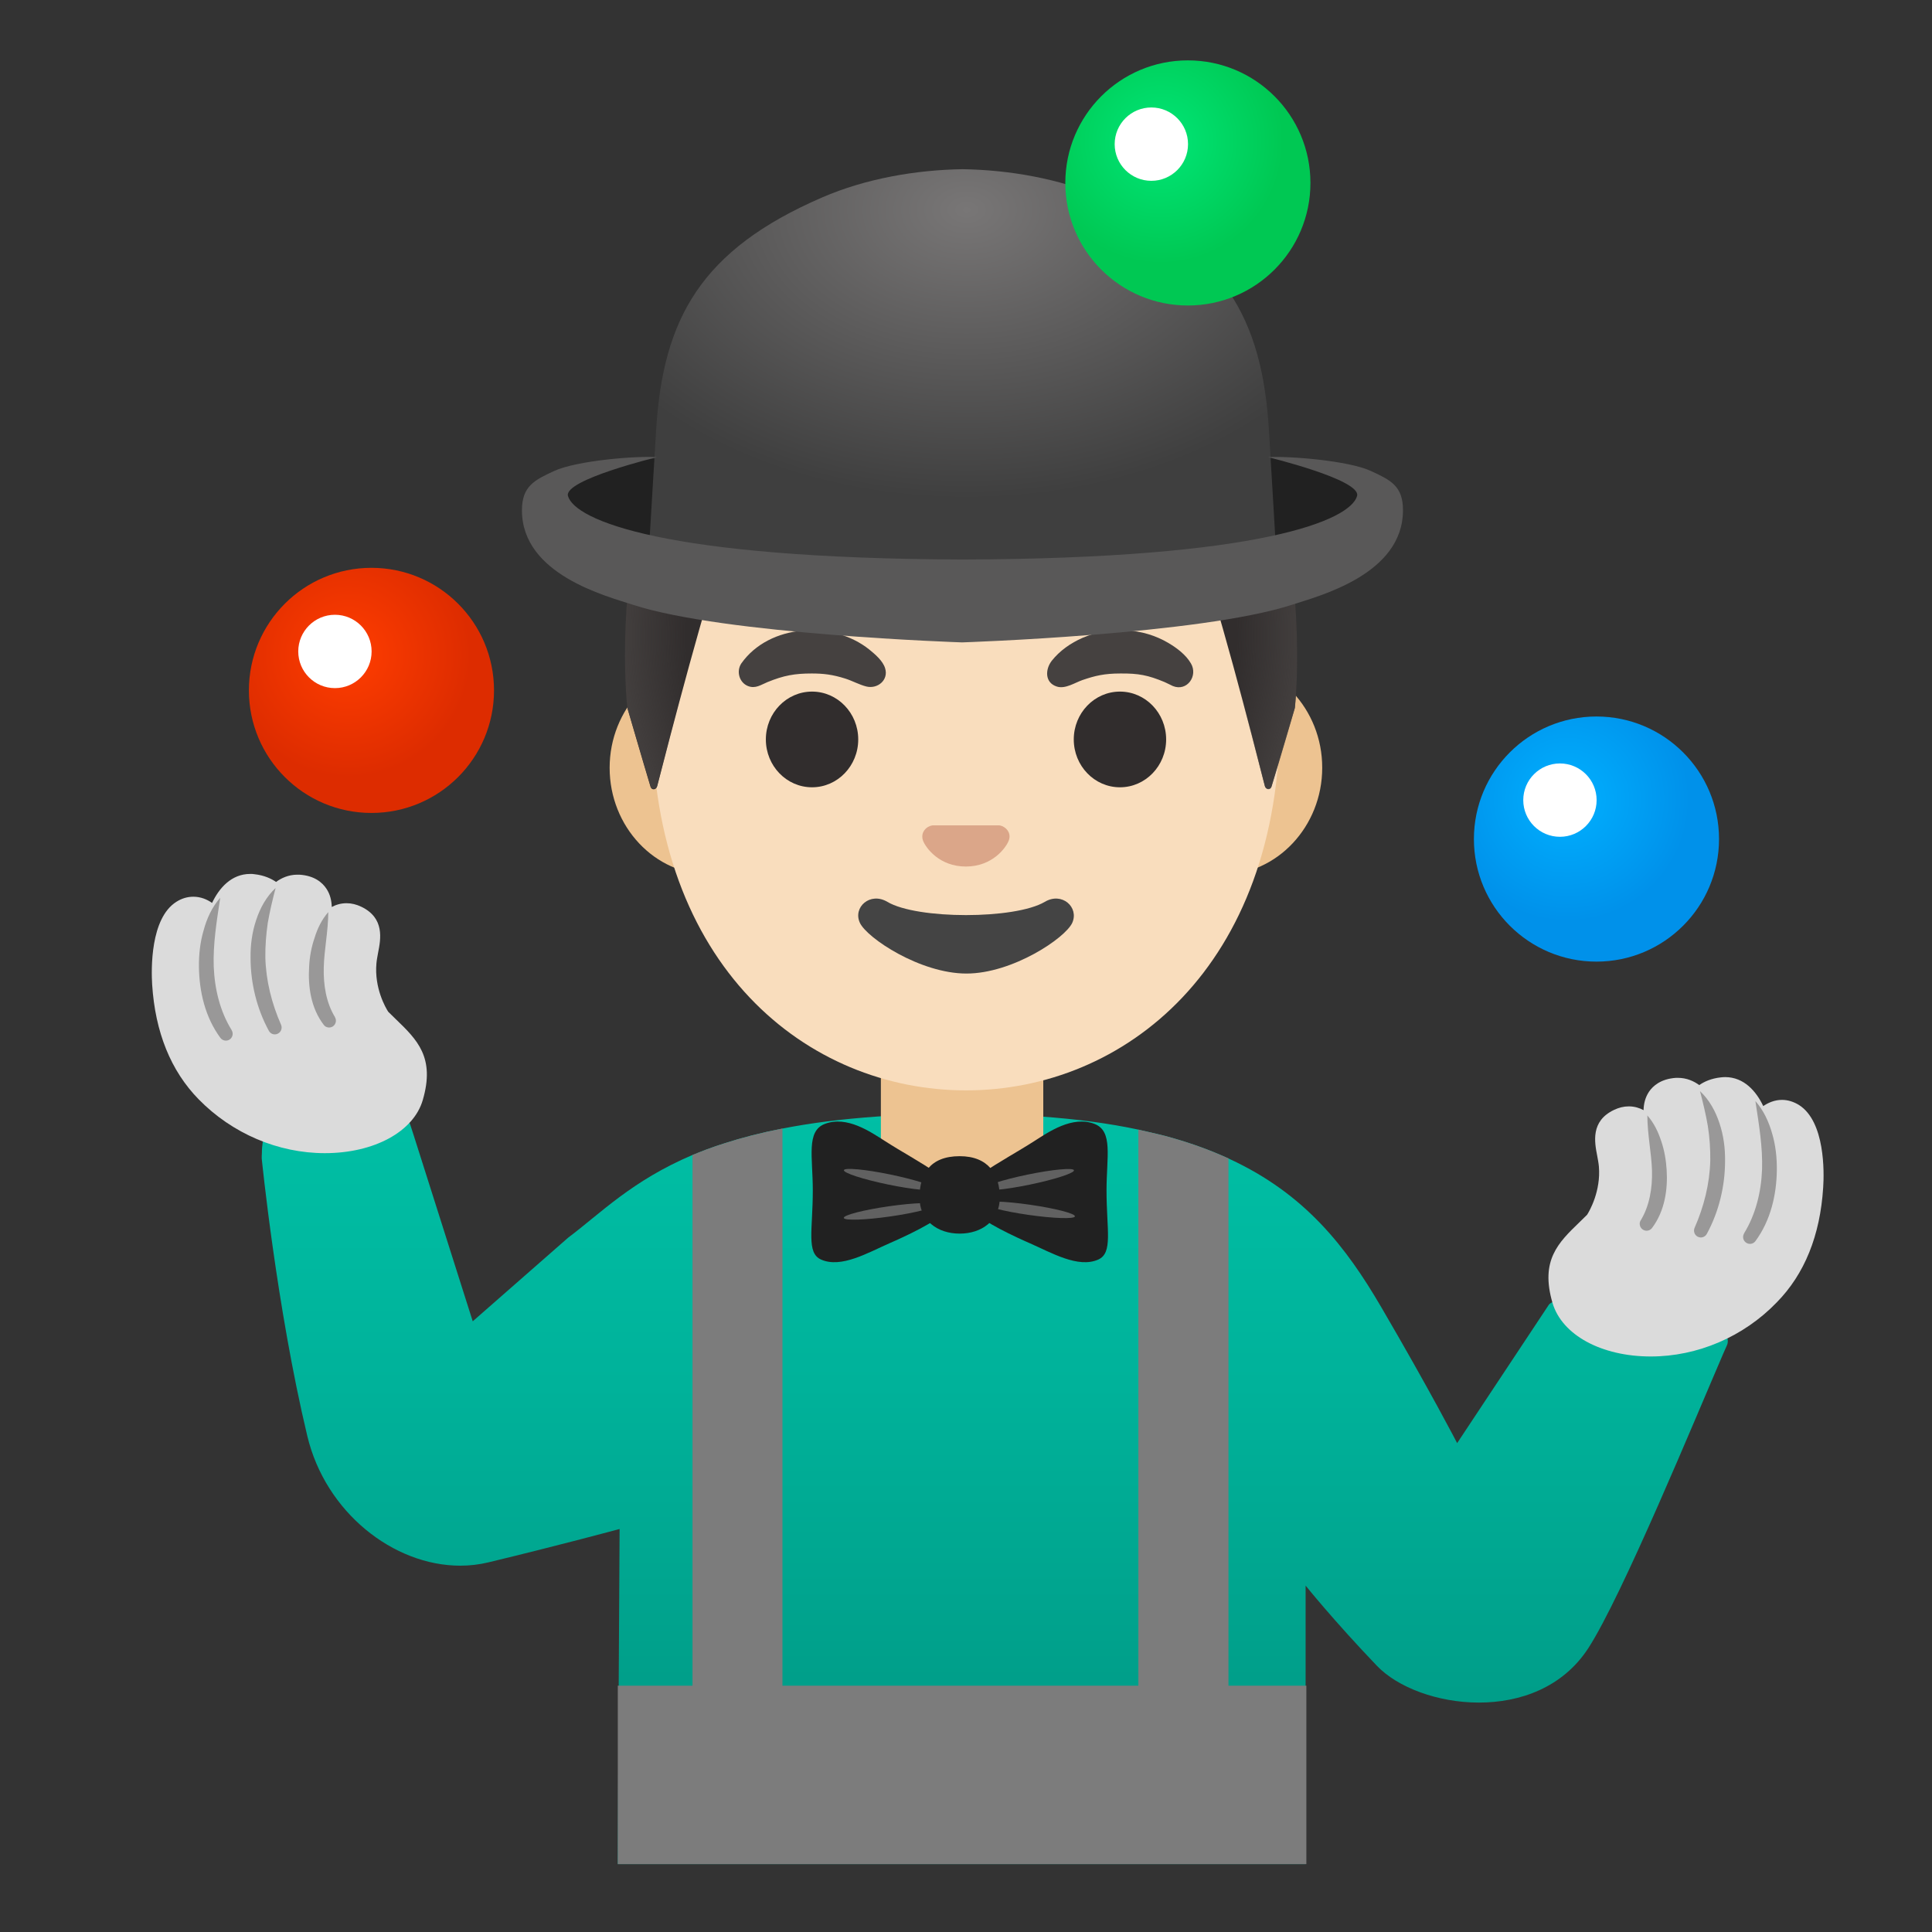 <?xml version="1.0" encoding="utf-8"?>
<!-- Generator: Adobe Illustrator 24.0.3, SVG Export Plug-In . SVG Version: 6.00 Build 0)  -->
<svg version="1.1" id="Layer_1" xmlns="http://www.w3.org/2000/svg" xmlns:xlink="http://www.w3.org/1999/xlink" x="0px" y="0px"
	 viewBox="0 0 128 128" style="enable-background:new 0 0 128 128;" xml:space="preserve">
<rect x="0" y="0" width="128" height="128" fill="#333333" stroke="none"/>
<linearGradient id="shirt_1_" gradientUnits="userSpaceOnUse" x1="65.907" y1="54.435" x2="65.907" y2="15.703" gradientTransform="matrix(1 0 0 -1 0 128)">
	<stop  offset="0" style="stop-color:#00BFA5"/>
	<stop  offset="0.47" style="stop-color:#00B29A"/>
	<stop  offset="1" style="stop-color:#009E89"/>
</linearGradient>
<path id="shirt" style="fill:url(#shirt_1_);" d="M114.41,89.14c-0.06,0.14-0.13,0.3-0.21,0.47c-1.84,4.26-6.73,16.14-8.98,19.6
	c-1.69,2.59-4.5,3.59-7.24,3.59s-5.39-1.01-6.75-2.43c-2.88-3.01-4.73-5.32-4.73-5.32v18.45H40.93l0.06-11.82l0.06-10.38
	c0,0-4.03,1.09-8.69,2.21c-0.62,0.15-1.24,0.22-1.87,0.22c-4.42,0-8.92-3.53-10.13-8.59c-2.04-8.54-3.02-18.39-3.02-18.39
	c0-0.12,0-0.23,0.01-0.34c0-0.31,0.03-0.56,0.06-0.78c0.05-0.32,0.13-0.55,0.23-0.73c0.33-0.59,0.91-0.53,1.6-0.74l4.83-1.12
	c0.46-0.14,0.93-0.37,1.39-0.37c0.45,0,0.9,0.22,1.32,0.96c0.12,0.21,0.24,0.46,0.35,0.76c0.02,0.04,0.03,0.08,0.05,0.12l0.22,0.68
	l3.92,12.35L37.64,82c2.16-1.62,4.22-3.77,8.24-5.48c0.02-0.01,0.05-0.02,0.08-0.03c0.09-0.03,0.18-0.07,0.27-0.11
	c0.37-0.15,0.77-0.3,1.18-0.44c0.19-0.06,0.38-0.13,0.58-0.19c1.14-0.37,2.41-0.7,3.85-0.98c1.82-0.36,3.91-0.63,6.32-0.8
	c0.16-0.01,0.33-0.02,0.49-0.03s0.32-0.02,0.49-0.02c1.38-0.08,2.85-0.12,4.44-0.12h0.26c1.43,0,2.78,0.04,4.06,0.1
	c0.17,0.01,0.34,0.02,0.5,0.03c0.18,0.01,0.35,0.02,0.52,0.04c2.43,0.17,4.58,0.46,6.5,0.87c0.03,0.01,0.05,0.01,0.08,0.02
	l1.13,0.26c0.39,0.09,0.77,0.19,1.14,0.3c1.25,0.36,2.39,0.78,3.42,1.24c0.07,0.03,0.14,0.06,0.2,0.09
	c0.03,0.01,0.05,0.03,0.08,0.04c4.99,2.31,7.7,5.8,10.04,9.81c3.22,5.51,5.03,9.01,5.03,9.01l5.74-8.66l0.35-0.53
	c0.05-0.05,0.12-0.1,0.21-0.15c0.18-0.1,0.42-0.19,0.71-0.28c0.97-0.28,2.41-0.47,3.31-0.47c0.26,0,0.48,0.02,0.62,0.05l5.38,1.5
	c0.43,0.11,0.95,0.48,1.28,0.92c0.16,0.22,0.27,0.45,0.31,0.67C114.49,88.83,114.48,88.99,114.41,89.14z"/>
<path id="neck" style="fill:#EDC391;" d="M58.36,69.88v5.91c0,0.07,0,0.14,0.01,0.21c0.02,0.61,0.16,1.2,0.4,1.73
	c0.12,0.27,0.27,0.53,0.44,0.78c0.32,0.47,0.73,0.89,1.2,1.21c0.25,0.18,0.51,0.34,0.79,0.46c0.02,0.01,0.04,0.02,0.07,0.03
	c0.38,0.18,0.8,0.3,1.23,0.36c0.24,0.04,0.5,0.06,0.75,0.06h0.98c0.28,0,0.56-0.02,0.83-0.07c0.44-0.07,0.85-0.2,1.24-0.39
	c0.01-0.01,0.01-0.01,0.01-0.01h0.01c0.27-0.12,0.52-0.27,0.76-0.45c0.46-0.32,0.87-0.73,1.19-1.19c0.17-0.25,0.31-0.5,0.44-0.78
	c0.23-0.54,0.38-1.13,0.4-1.75c0.01-0.06,0.01-0.13,0.01-0.2v-5.91C69.12,69.88,58.36,69.88,58.36,69.88z"/>
<g id="tie">
	<path style="fill:#212121;" d="M65.04,77.76c1.21-0.83,2.35-1.43,3.5-2.17c0.93-0.59,2.5-1.69,3.97-1.13
		c1.25,0.48,0.8,2.18,0.8,4.41c0,2.62,0.44,4.14-0.55,4.58c-1.33,0.59-3.09-0.45-4.55-1.09C67.38,82,65,80.91,64.6,80.28
		C64.19,79.65,64.21,78.17,65.04,77.76L65.04,77.76z"/>
	
		<ellipse transform="matrix(0.979 -0.202 0.202 0.979 -14.406 15.421)" style="fill:#616161;" cx="68.2" cy="78.15" rx="3.07" ry="0.34"/>
	
		<ellipse transform="matrix(0.142 -0.99 0.99 0.142 -20.905 136.281)" style="fill:#616161;" cx="68.2" cy="80.21" rx="0.34" ry="3.06"/>
	<path style="fill:#212121;" d="M62.12,77.76c-1.21-0.83-2.35-1.43-3.5-2.17c-0.93-0.59-2.5-1.69-3.97-1.13
		c-1.25,0.48-0.8,2.18-0.8,4.41c0,2.62-0.44,4.14,0.55,4.58c1.33,0.59,3.09-0.45,4.55-1.09c0.83-0.36,3.22-1.45,3.62-2.08
		S62.95,78.17,62.12,77.76L62.12,77.76z"/>
	
		<ellipse transform="matrix(0.202 -0.979 0.979 0.202 -29.513 120.08)" style="fill:#616161;" cx="58.96" cy="78.16" rx="0.34" ry="3.07"/>
	
		<ellipse transform="matrix(0.99 -0.142 0.142 0.99 -10.828 9.221)" style="fill:#616161;" cx="58.96" cy="80.21" rx="3.06" ry="0.34"/>
	<path style="fill:#212121;" d="M66.24,79.34c0,1.52-1.19,2.39-2.66,2.39s-2.66-0.87-2.66-2.39s0.67-2.74,2.66-2.74
		C65.5,76.6,66.24,77.83,66.24,79.34z"/>
</g>
<g id="glove_1_">
	<path style="fill:#DBDBDB;" d="M21.52,76.4c-3.09,0-6.14-1.3-8.36-3.57c-1.84-1.88-2.88-4.44-3.08-7.61c-0.06-1-0.13-4.37,1.6-5.47
		c0.36-0.23,0.74-0.34,1.13-0.34c0.49,0,0.91,0.18,1.24,0.41c0.46-0.97,1.27-1.92,2.53-1.92c0.09,0,0.19,0,0.29,0.02
		c0.63,0.07,1.1,0.29,1.42,0.51c0.34-0.25,0.82-0.48,1.41-0.48h0.13c1.01,0.06,1.53,0.53,1.79,0.92c0.26,0.38,0.35,0.82,0.36,1.22
		c0.26-0.14,0.59-0.25,0.98-0.25c0.33,0,0.66,0.08,0.99,0.24c1.54,0.75,1.28,2.13,1.1,3.04c-0.04,0.23-0.09,0.47-0.11,0.7
		c-0.15,1.64,0.61,2.95,0.78,3.21c0.17,0.17,0.34,0.33,0.5,0.49c1.41,1.36,2.62,2.53,1.79,5.36C27.4,74.98,24.78,76.4,21.52,76.4z"
		/>
	<g>
		<path style="fill:#999898;" d="M21.75,60.43c-0.01,1.31-0.27,2.47-0.3,3.66c-0.03,1.17,0.16,2.34,0.74,3.29l0,0.01
			c0.13,0.21,0.06,0.49-0.15,0.62c-0.2,0.12-0.46,0.07-0.59-0.11c-0.86-1.12-1.05-2.56-0.97-3.85c0.03-0.65,0.15-1.3,0.36-1.91
			C21.03,61.52,21.31,60.93,21.75,60.43z"/>
	</g>
	<g>
		<path style="fill:#999898;" d="M18.26,58.83c-0.21,0.81-0.39,1.56-0.52,2.32c-0.11,0.76-0.17,1.52-0.16,2.29
			c0.04,1.53,0.42,3.04,1.04,4.45c0.1,0.23,0,0.5-0.23,0.6c-0.22,0.1-0.47,0.01-0.58-0.2c-0.8-1.47-1.21-3.16-1.21-4.84
			c-0.01-0.84,0.1-1.69,0.37-2.49C17.23,60.16,17.65,59.4,18.26,58.83z"/>
	</g>
	<g>
		<path style="fill:#999898;" d="M14.59,59.48c-0.24,1.6-0.48,3.05-0.43,4.56c0.06,1.49,0.42,2.97,1.19,4.21l0,0.01
			c0.13,0.21,0.06,0.49-0.15,0.62c-0.2,0.12-0.46,0.07-0.6-0.12c-1.01-1.37-1.4-3.07-1.42-4.7c-0.01-0.82,0.08-1.64,0.31-2.42
			C13.7,60.85,14.05,60.09,14.59,59.48z"/>
	</g>
</g>
<g id="glove">
	<path style="fill:#DBDBDB;" d="M109.37,89.87c-3.27,0-5.88-1.42-6.51-3.54c-0.83-2.83,0.38-4,1.79-5.36
		c0.16-0.16,0.33-0.32,0.5-0.49c0.16-0.25,0.92-1.57,0.78-3.2c-0.02-0.23-0.07-0.47-0.11-0.7c-0.18-0.92-0.44-2.3,1.1-3.04
		c0.33-0.16,0.66-0.24,0.99-0.24c0.39,0,0.72,0.11,0.98,0.25c0.01-0.4,0.1-0.83,0.36-1.22c0.26-0.38,0.77-0.85,1.79-0.92h0.13
		c0.59,0,1.07,0.23,1.41,0.48c0.33-0.23,0.79-0.44,1.42-0.51c0.1-0.01,0.2-0.02,0.29-0.02c1.26,0,2.07,0.95,2.53,1.92
		c0.34-0.23,0.76-0.41,1.24-0.41c0.39,0,0.77,0.12,1.13,0.34c1.73,1.1,1.67,4.46,1.6,5.47c-0.2,3.17-1.23,5.73-3.08,7.61
		C115.51,88.57,112.46,89.87,109.37,89.87z"/>
	<g>
		<path style="fill:#999898;" d="M109.14,73.9c0.44,0.5,0.72,1.09,0.92,1.7c0.21,0.61,0.32,1.26,0.36,1.91
			c0.08,1.29-0.12,2.72-0.97,3.85c-0.15,0.2-0.44,0.24-0.64,0.08c-0.18-0.14-0.23-0.4-0.11-0.59l0.01-0.01
			c0.57-0.95,0.77-2.11,0.74-3.29C109.41,76.37,109.15,75.21,109.14,73.9z"/>
	</g>
	<g>
		<path style="fill:#999898;" d="M112.63,72.29c0.61,0.57,1.03,1.33,1.29,2.13c0.27,0.8,0.38,1.65,0.37,2.49
			c0,1.68-0.41,3.37-1.21,4.84c-0.12,0.22-0.39,0.3-0.61,0.18c-0.21-0.11-0.29-0.37-0.2-0.58c0.62-1.41,1-2.92,1.04-4.45
			c0.01-0.76-0.04-1.53-0.16-2.29C113.02,73.85,112.84,73.1,112.63,72.29z"/>
	</g>
	<g>
		<path style="fill:#999898;" d="M116.3,72.95c0.54,0.61,0.89,1.37,1.11,2.15c0.23,0.78,0.32,1.61,0.31,2.43
			c-0.02,1.63-0.41,3.33-1.42,4.7c-0.15,0.2-0.43,0.24-0.63,0.09c-0.19-0.14-0.24-0.4-0.12-0.6l0-0.01
			c0.76-1.24,1.13-2.71,1.19-4.21C116.79,76,116.54,74.54,116.3,72.95z"/>
	</g>
</g>
<g id="bal_2_">
	
		<radialGradient id="SVGID_1_" cx="23.095" cy="41.392" r="8.118" gradientTransform="matrix(1 0 0 1 0 2)" gradientUnits="userSpaceOnUse">
		<stop  offset="7.900000e-03" style="stop-color:#FF3D00"/>
		<stop  offset="0.999" style="stop-color:#DD2C00"/>
	</radialGradient>
	<circle style="fill:url(#SVGID_1_);" cx="24.61" cy="45.74" r="8.12"/>
	<circle style="fill:#FFFFFF;" cx="22.19" cy="43.16" r="2.43"/>
</g>
<g id="face">
	<path id="ears_1_" style="fill:#EDC391;" d="M80.96,43.79H47.04c-3.65,0-6.65,3.19-6.65,7.08c0,3.9,2.99,7.08,6.65,7.08h33.91
		c3.65,0,6.65-3.19,6.65-7.08C87.61,46.98,84.61,43.79,80.96,43.79z"/>
	<path id="head_1_" style="fill:#F9DDBD;" d="M64,19.37c-10.8,0-20.8,11.55-20.8,28.17c0,16.53,10.31,24.7,20.8,24.7
		s20.8-8.17,20.8-24.71C84.8,30.92,74.8,19.37,64,19.37z"/>
	<g id="eyes_1_">
		<ellipse style="fill:#312D2D;" cx="53.8" cy="48.99" rx="3.06" ry="3.17"/>
		<ellipse style="fill:#312D2D;" cx="74.2" cy="48.99" rx="3.06" ry="3.17"/>
	</g>
	<path id="nose_1_" style="fill:#DBA689;" d="M66.39,54.73c-0.07-0.03-0.13-0.04-0.2-0.05h-4.39c-0.07,0.01-0.14,0.03-0.2,0.05
		c-0.4,0.16-0.61,0.57-0.43,1.01c0.19,0.44,1.06,1.67,2.82,1.67c1.76,0,2.64-1.24,2.82-1.67C67.01,55.31,66.79,54.9,66.39,54.73z"/>
	<path id="mouth_1_" style="fill:#444444;" d="M69.22,59.75c-1.98,1.17-8.46,1.17-10.43,0c-1.14-0.68-2.3,0.36-1.82,1.39
		c0.47,1.01,4,3.36,7.06,3.36c3.05,0,6.55-2.35,7.01-3.36C71.5,60.11,70.36,59.07,69.22,59.75z"/>
</g>
<g id="hairGroup">
	<path id="hair_7_" style="fill:#312D2D;" d="M63.69,16.24L63.69,16.24C63.69,16.24,63.68,16.24,63.69,16.24c-0.01,0-0.01,0-0.02,0
		l0,0c-25.49,0.14-22.1,30.67-22.1,30.67s1.04,3.6,1.53,5.22c0.07,0.24,0.38,0.21,0.44-0.04c0.76-2.95,3.38-13.06,4.56-16.02
		c0.69-1.72,2.41-2.72,4.11-2.39c2.61,0.5,6.79,1.12,11.42,1.12c0.02,0,0.03,0,0.05,0s0.03,0,0.05,0c4.63,0,8.81-0.62,11.42-1.12
		c1.7-0.33,3.42,0.67,4.11,2.39c1.18,2.95,3.78,13,4.54,15.99c0.06,0.25,0.37,0.27,0.44,0.03l1.54-5.19
		C85.79,46.91,89.18,16.38,63.69,16.24z"/>
	
		<radialGradient id="hairHighlights_1_" cx="63.677" cy="85.922" r="22.941" gradientTransform="matrix(1 0 0 -1.128 0 139.014)" gradientUnits="userSpaceOnUse">
		<stop  offset="0.794" style="stop-color:#454140;stop-opacity:0"/>
		<stop  offset="1" style="stop-color:#454140"/>
	</radialGradient>
	<path id="hairHighlights" style="fill:url(#hairHighlights_1_);" d="M85.79,46.91c0,0,3.39-30.53-22.1-30.67l0,0c0,0-0.01,0-0.01,0
		h0c0,0-0.01,0-0.01,0l0,0c-0.4,0-0.78,0.01-1.17,0.03c-0.76,0.03-1.49,0.09-2.2,0.17c-0.01,0-0.01,0-0.02,0
		c-0.05,0.01-0.1,0.01-0.15,0.02c-21.67,2.72-18.57,30.44-18.57,30.44l1.54,5.19c0.07,0.23,0.38,0.21,0.44-0.03
		c0.76-2.98,3.37-13.04,4.55-16c0.69-1.72,2.41-2.72,4.11-2.39c2.61,0.5,6.79,1.12,11.42,1.12c0.02,0,0.03,0,0.05,0s0.03,0,0.05,0
		c4.63,0,8.81-0.62,11.42-1.12c1.7-0.33,3.42,0.67,4.11,2.39c1.18,2.97,3.8,13.09,4.55,16.03c0.06,0.24,0.37,0.27,0.44,0.04
		C84.74,50.53,85.79,46.91,85.79,46.91z"/>
</g>
<g id="eyebrows_1_">
	<path style="fill:#454140;" d="M49.11,43.96c1.85-2.63,6.07-2.87,8.49-0.92c0.38,0.31,0.89,0.74,1.04,1.23
		c0.25,0.79-0.51,1.4-1.25,1.21c-0.47-0.12-0.91-0.37-1.38-0.52c-0.85-0.27-1.46-0.34-2.23-0.34c-1.13,0-1.85,0.13-2.93,0.57
		c-0.44,0.18-0.8,0.46-1.3,0.26C48.98,45.22,48.77,44.48,49.11,43.96z"/>
	<path style="fill:#454140;" d="M77.7,45.45c-0.18-0.08-0.35-0.18-0.54-0.26c-1.1-0.46-1.73-0.58-2.93-0.57
		c-1.06,0-1.68,0.15-2.5,0.43c-0.5,0.17-1.14,0.61-1.7,0.44c-0.82-0.25-0.79-1.14-0.35-1.71c0.53-0.67,1.26-1.18,2.04-1.52
		c1.8-0.78,4-0.67,5.69,0.34c0.56,0.33,1.16,0.78,1.49,1.35C79.39,44.77,78.65,45.84,77.7,45.45z"/>
</g>
<g id="bal_1_">
	
		<radialGradient id="SVGID_2_" cx="103.84" cy="50.966" r="8.118" gradientTransform="matrix(1 0 0 1 0 2)" gradientUnits="userSpaceOnUse">
		<stop  offset="9.200000e-03" style="stop-color:#00B0FF"/>
		<stop  offset="0.999" style="stop-color:#0091EA"/>
	</radialGradient>
	<circle style="fill:url(#SVGID_2_);" cx="105.77" cy="55.59" r="8.12"/>
	<circle style="fill:#FFFFFF;" cx="103.35" cy="53.01" r="2.43"/>
</g>
<g id="hat">
	<path style="fill:#212121;" d="M36.17,33.3c0-3.08,12.48-3.79,27.85-3.79s27.83,0.71,27.83,3.79s-12.46,6.26-27.84,6.26
		S36.17,36.39,36.17,33.3z"/>
	<g>
		
			<radialGradient id="SVGID_3_" cx="64.047" cy="114.112" r="32.614" gradientTransform="matrix(-1 0 0 0.683 128.094 -64.04)" gradientUnits="userSpaceOnUse">
			<stop  offset="0" style="stop-color:#787676"/>
			<stop  offset="0.861" style="stop-color:#3F3F3F"/>
		</radialGradient>
		<path style="fill:url(#SVGID_3_);" d="M84.07,28.49c-0.45-7.39-2.98-11.94-11-15.41c-2.91-1.26-6.23-1.82-9.27-1.87v0
			c-0.01,0-0.02,0-0.03,0c-0.01,0-0.02,0-0.03,0v0c-3.04,0.05-6.36,0.61-9.27,1.87c-8.02,3.47-10.55,8.02-11,15.41l-0.7,11.65h20.97
			h0.05h20.97L84.07,28.49z"/>
		<path style="fill:#595858;" d="M90.84,31.21c-1.49-0.7-5.51-1.01-6.82-0.92c0,0,6.19,1.5,5.89,2.57
			c-0.45,1.6-6.31,4.15-26.14,4.21c-19.83-0.07-25.69-2.62-26.14-4.21c-0.3-1.07,5.89-2.57,5.89-2.57c-1.31-0.1-5.32,0.22-6.82,0.92
			c-1.27,0.59-2.12,0.99-2.12,2.6c0,4.26,5.59,5.68,7.36,6.26c6.03,1.97,21.8,2.49,21.8,2.49c0.01,0,15.81-0.52,21.85-2.49
			c1.77-0.58,7.36-2,7.36-6.26C92.96,32.19,92.11,31.8,90.84,31.21z"/>
	</g>
</g>
<path id="pants" style="fill:#7C7C7C;" d="M86.55,111.68v11.82H40.93v-11.82h4.95V76.52c0.02-0.01,0.05-0.02,0.08-0.03
	c0.09-0.03,0.18-0.07,0.27-0.11c0.37-0.15,0.77-0.3,1.18-0.44c0.19-0.06,0.38-0.13,0.58-0.19c1.14-0.37,2.41-0.7,3.85-0.98v36.91
	h23.58V74.84c0.03,0.01,0.05,0.01,0.08,0.02l1.13,0.26c0.39,0.09,0.77,0.19,1.14,0.3c1.25,0.36,2.39,0.78,3.42,1.24
	c0.07,0.03,0.14,0.06,0.2,0.09v34.93C81.39,111.68,86.55,111.68,86.55,111.68z"/>
<g id="bal">
	
		<radialGradient id="SVGID_4_" cx="76.911" cy="7.362" r="8.118" gradientTransform="matrix(1 0 0 1 0 2)" gradientUnits="userSpaceOnUse">
		<stop  offset="0.014" style="stop-color:#00E676"/>
		<stop  offset="1" style="stop-color:#00C853"/>
	</radialGradient>
	<circle style="fill:url(#SVGID_4_);" cx="78.7" cy="12.12" r="8.12"/>
	<circle style="fill:#FFFFFF;" cx="76.28" cy="9.55" r="2.43"/>
</g>
</svg>
